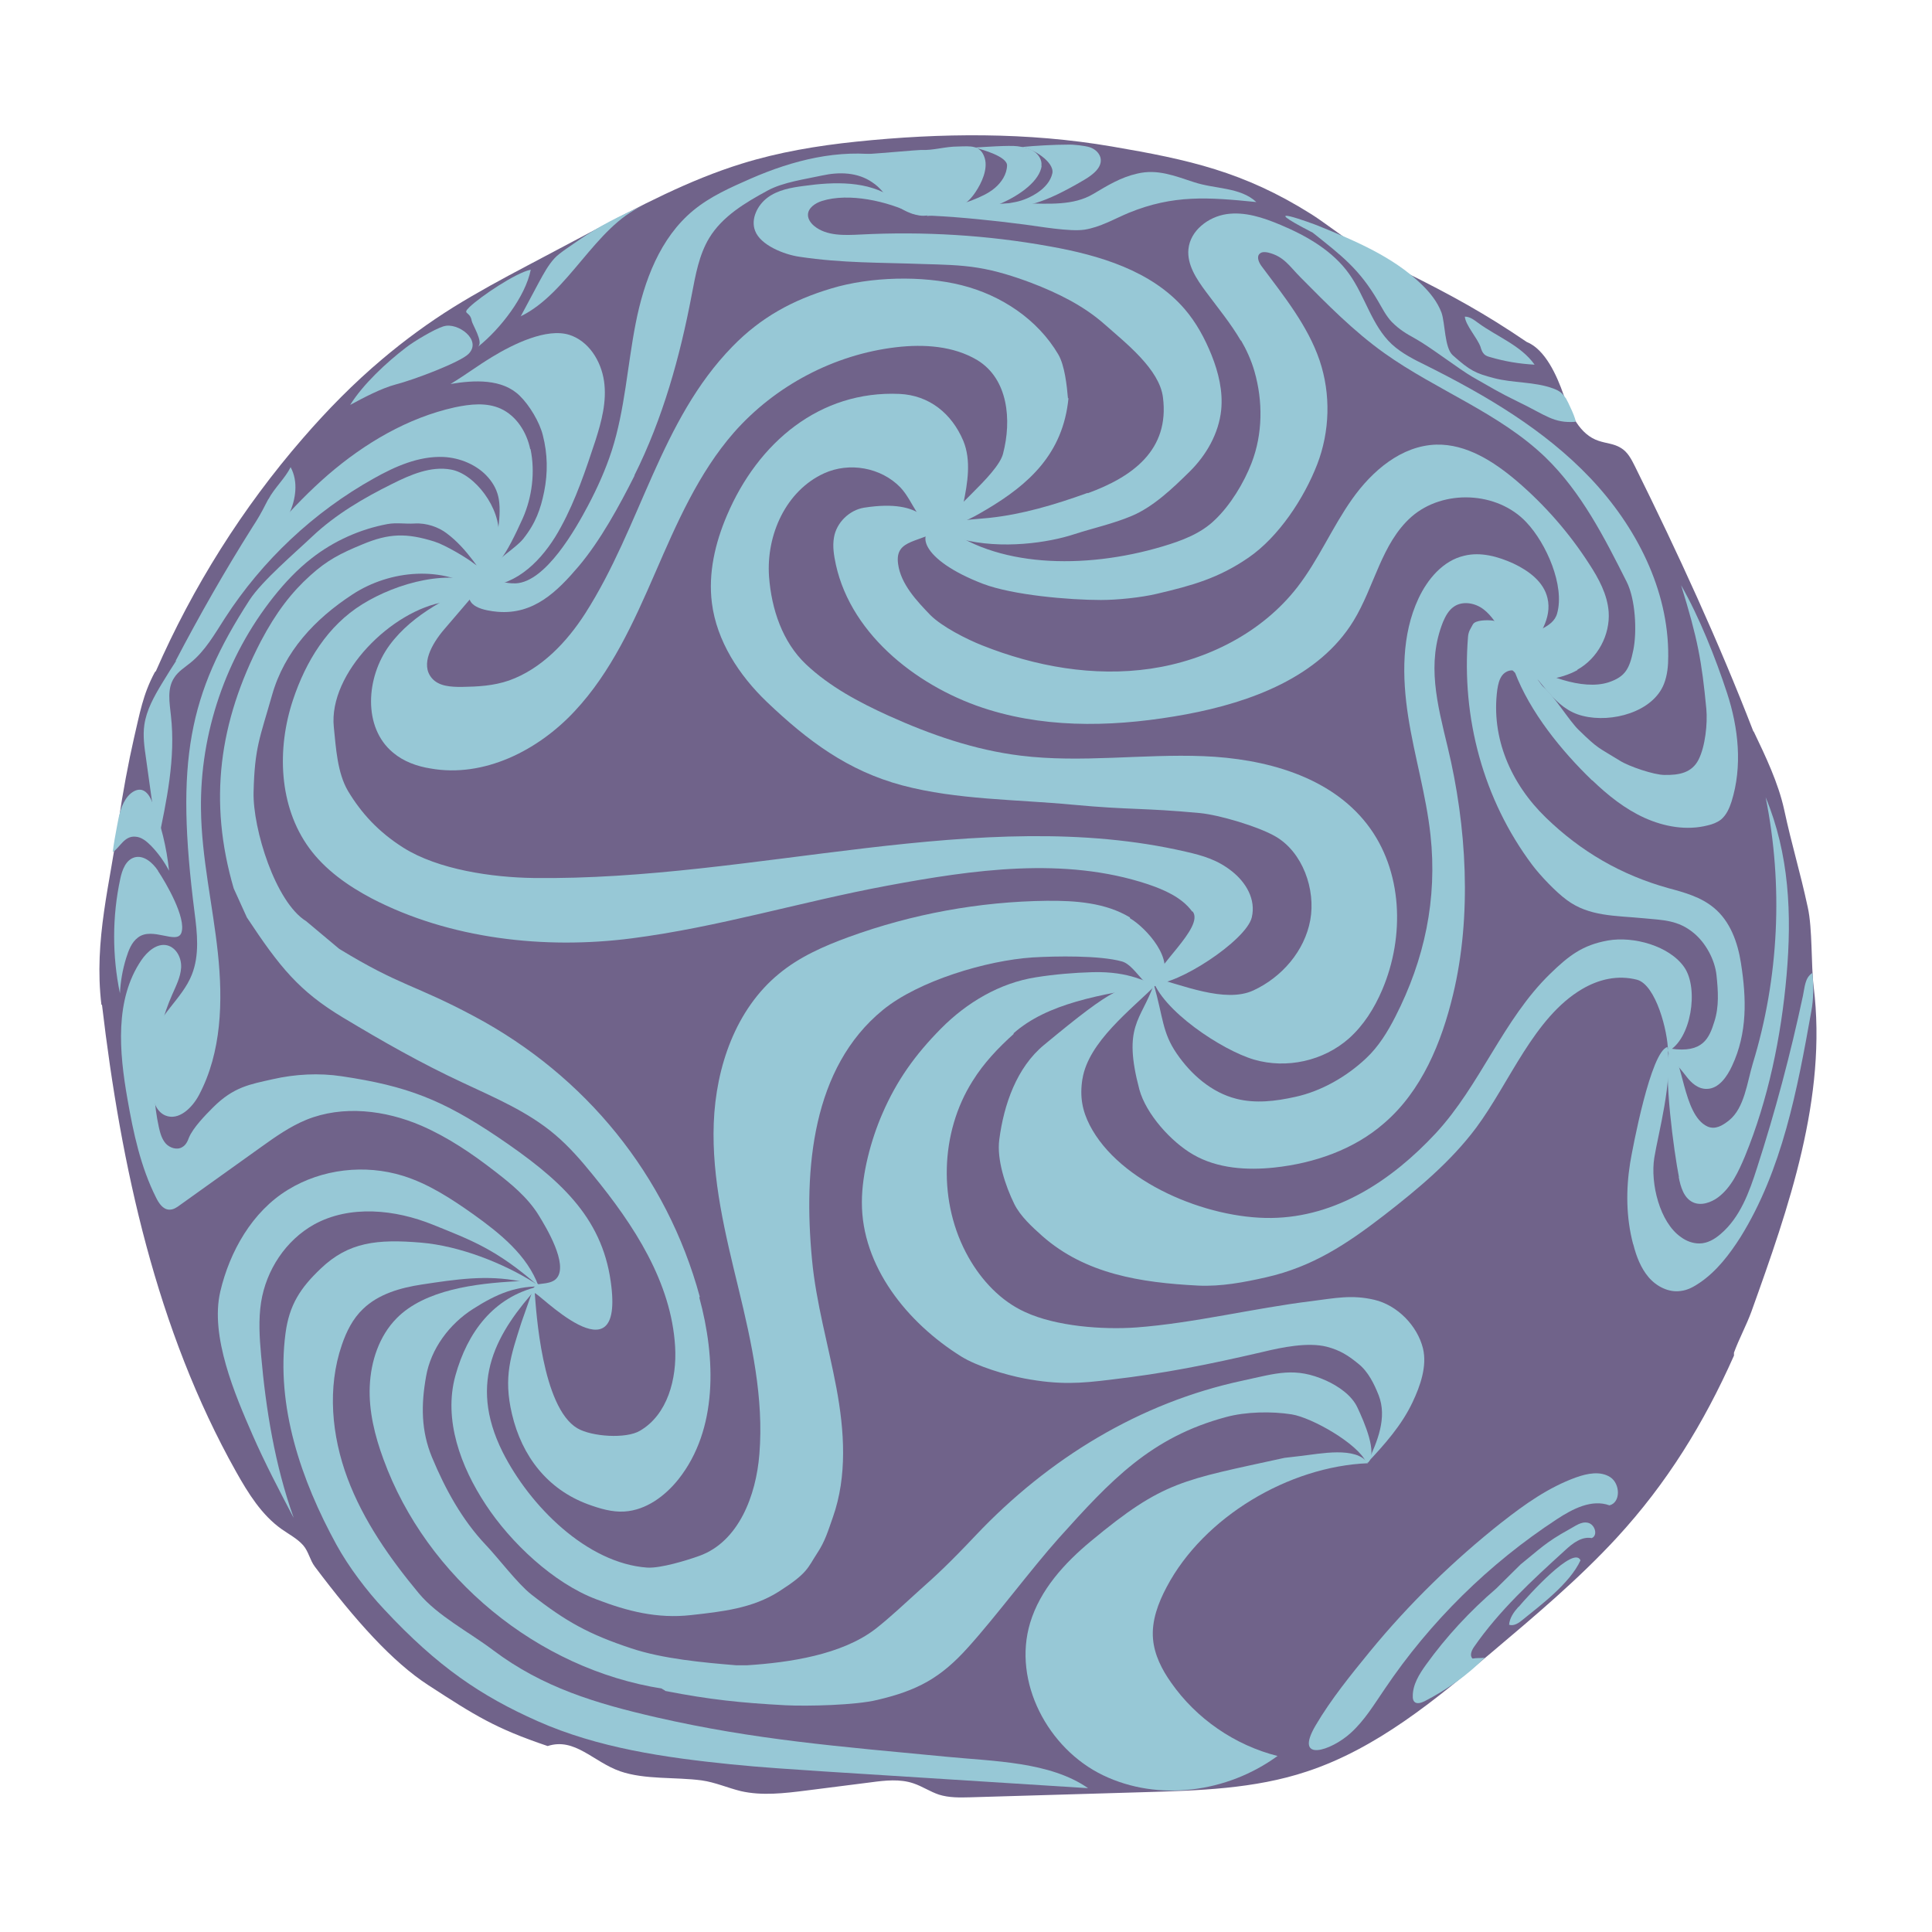 <svg viewBox="0 0 72 72" xmlns="http://www.w3.org/2000/svg" id="a"><defs><style>.b{fill:#97c8d6;}.c{fill:#70638a;}</style></defs><path d="M3.8,37.44c.71,6.03,2.03,12.12,5,17.41,.45,.8,.95,1.61,1.7,2.14,.27,.19,.58,.35,.8,.6,.2,.23,.25,.55,.43,.79,1.51,2.01,2.89,3.55,4.23,4.42,1.74,1.13,2.49,1.61,4.45,2.27,1.01-.33,1.7,.59,2.7,.94,.92,.32,2.08,.21,3.04,.34,.5,.07,.97,.28,1.46,.4,.79,.18,1.62,.08,2.42-.02l2.44-.31c.52-.07,1.07-.13,1.57,.04,.33,.11,.62,.31,.95,.42,.38,.12,.78,.11,1.17,.1l6.44-.19c2.06-.06,4.15-.12,6.1-.77,2.61-.86,4.79-2.67,6.89-4.44,1.61-1.36,3.23-2.72,4.66-4.27,1.87-2.03,3.25-4.27,4.37-6.79v-.11c.19-.52,.46-1.01,.65-1.53,1.4-3.9,2.83-7.99,2.32-12.11-.1-.81-.04-2.16-.22-2.96-.3-1.39-.58-2.25-.88-3.64-.22-1-.69-1.98-1.13-2.9l-.02-.02c-1.3-3.36-2.81-6.64-4.41-9.87-.13-.26-.27-.54-.53-.69-.26-.16-.52-.16-.82-.26-.71-.23-1.06-1.01-1.31-1.72s-.68-1.69-1.38-1.97c-1.54-1.05-2.82-1.75-4.49-2.58-.67-.33-1.4-.74-2.03-1.14-.48-.3-1.04-.75-1.52-1.05-2.5-1.57-4.54-2.02-7.41-2.51-3.14-.54-6.37-.51-9.54-.18-1.44,.15-2.88,.39-4.26,.82-1.97,.61-3.8,1.58-5.63,2.55l-2.36,1.25c-.93,.49-1.85,.99-2.74,1.54-.93,.58-1.82,1.23-2.66,1.94-1.07,.9-2.05,1.9-2.96,2.95-2.25,2.59-4.1,5.53-5.48,8.68l-.04,.04c-.45,.84-.56,1.54-.78,2.47-.19,.83-.44,2.14-.55,2.98-.33,2.43-.95,4.51-.66,6.95Z" class="c"></path><path d="M48.47,54.26c.72-.08,2.07-.37,2.51,.27-2.95,.12-6.12,2-7.5,4.61-.32,.6-.57,1.27-.51,1.94,.05,.59,.33,1.14,.67,1.62,.94,1.35,2.38,2.34,3.97,2.74-1.88,1.37-4.44,1.71-6.5,.72-2.06-.99-3.38-3.49-2.72-5.68,.37-1.23,1.28-2.23,2.27-3.05,2.71-2.25,3.39-2.26,7.21-3.1" class="b"></path><path d="M55.97,56.73c.85-.67,1.74-1.3,2.76-1.67,.42-.15,.91-.25,1.28-.01s.4,.94-.03,1.05c-.66-.24-1.37,.13-1.95,.51-2.54,1.66-4.74,3.83-6.43,6.34-.39,.57-.75,1.17-1.26,1.63-.73,.67-2.14,1.13-1.31-.28,.57-.97,1.31-1.88,2.02-2.75,1.46-1.78,3.12-3.4,4.93-4.83Z" class="b"></path><path d="M55.76,59.2c-.98,.84-1.86,1.79-2.61,2.83-.26,.36-.51,.76-.5,1.2,0,.06,.01,.13,.05,.18,.09,.11,.27,.05,.39-.01,.83-.43,1.57-.95,2.24-1.62-.16,.02-.29,0-.45,.03-.12-.1-.04-.3,.05-.43,.94-1.36,2.17-2.49,3.39-3.6,.28-.26,.62-.53,1-.46,.24-.1,.12-.51-.14-.57s-.48,.13-.71,.25c-.87,.48-1.09,.73-1.8,1.3" class="b"></path><path d="M56.59,59.88c-.17,.19-.33,.41-.35,.67,.18,.06,.37-.07,.51-.19,.65-.53,1.75-1.34,2.15-2.21-.24-.57-1.92,1.28-2.31,1.74Z" class="b"></path><path d="M60.87,46.38c.11,.44,.28,.88,.57,1.22s.75,.58,1.2,.51c.26-.03,.49-.16,.71-.31,.63-.43,1.1-1.05,1.51-1.69,1.56-2.51,2.12-5.5,2.64-8.41,.09-.48,.09-.95,.04-1.44-.28,.18-.28,.53-.35,.85-.46,2.16-1.03,4.31-1.71,6.41-.29,.91-.63,1.85-1.36,2.47-.22,.19-.49,.35-.79,.35-.25,0-.49-.09-.69-.24-.79-.55-1.14-2-.99-2.95,.15-.93,.69-2.84,.49-4.13-.62,.15-1.3,3.78-1.39,4.32-.16,1-.15,2.04,.11,3.02Z" class="b"></path><path d="M62.56,43.86c.07,.37,.19,.78,.52,.94,.3,.15,.68,.02,.95-.18,.49-.37,.76-.96,1-1.53,.87-2.12,1.35-4.46,1.55-6.74s.1-4.52-.78-6.64c.66,3.28,.5,6.73-.48,9.93-.21,.7-.31,1.65-.88,2.11-.25,.2-.52,.36-.81,.23-.93-.43-.9-2.65-1.42-2.85-.21,.96,.17,3.77,.36,4.74Z" class="b"></path><path d="M63.6,40.58c.45,0,.76-.45,.95-.86,.57-1.22,.54-2.5,.33-3.83-.12-.77-.4-1.56-1.01-2.06-.48-.4-1.09-.57-1.69-.73-1.76-.49-3.26-1.36-4.57-2.63-1.3-1.26-2.05-2.97-1.81-4.77,.03-.19,.07-.39,.19-.54s.34-.23,.51-.14c-.06-.69-.03-1.1-.48-1.63-.1-.12-.22-.23-.37-.26-.2-.03-.67-.03-.76,.14s-.16,.25-.18,.45c-.25,3.03,.57,6.08,2.39,8.51,.3,.4,.89,1.02,1.29,1.31,.83,.62,1.82,.58,2.85,.68,.75,.07,1.3,.07,1.88,.55,.45,.37,.79,1,.85,1.58s.1,1.16-.08,1.72c-.19,.61-.42,1.19-1.63,1.01-.37-.05,.31,.67,.59,1.04,.18,.24,.44,.47,.76,.46Z" class="b"></path><path d="M59.34,29.08c.58,.56,1.22,1.07,1.95,1.4s1.57,.48,2.35,.28c.18-.04,.36-.11,.5-.22,.2-.17,.31-.42,.39-.67,.41-1.31,.26-2.74-.17-4.05s-1.03-2.82-1.71-4.01c.62,2,.77,2.83,.94,4.61,.05,.54-.04,1.4-.29,1.89s-.72,.58-1.27,.57c-.39,0-1.33-.32-1.66-.53-.82-.51-.78-.41-1.54-1.15-.35-.34-.92-1.27-1.29-1.58-.27-.23-.52-1.06-1.09-.58,.57,1.5,1.74,2.94,2.88,4.04Z" class="b"></path><path d="M46.25,12.71c-.37-.64-.85-1.22-1.31-1.84-.35-.47-.71-1.01-.65-1.59,.07-.69,.74-1.2,1.42-1.3s1.37,.13,2.01,.4c.98,.41,1.95,.97,2.56,1.83,.6,.84,.84,1.92,1.59,2.62,.37,.34,.83,.57,1.28,.79,2.22,1.11,4.4,2.39,6.11,4.19,1.71,1.8,2.93,4.17,2.91,6.65,0,.35-.03,.7-.16,1.03-.41,1.04-1.94,1.46-3.02,1.19-1.08-.26-1.5-1.32-2.34-2.07,.86,.55,2.32,1.13,3.29,.82,.64-.21,.79-.52,.93-1.21s.08-1.89-.25-2.54c-.83-1.65-1.69-3.34-3.02-4.63-1.72-1.66-4.06-2.5-6.01-3.89-1.15-.82-2.14-1.83-3.13-2.83-.4-.4-.61-.78-1.21-.92-.1-.02-.22-.03-.3,.04-.14,.12-.03,.35,.08,.49,.82,1.1,1.71,2.2,2.15,3.5,.42,1.25,.38,2.64-.09,3.86-.49,1.27-1.44,2.71-2.56,3.48-1.12,.77-2.1,1.04-3.42,1.35-.59,.14-1.47,.23-2.08,.23-1.19,0-3.28-.18-4.39-.6-2.35-.9-2.64-2.02-1.53-2.21,1.94,1.58,5.26,1.7,8.23,.81,.7-.21,1.41-.47,1.94-.99,.57-.54,1.08-1.38,1.36-2.11,.42-1.08,.43-2.31,.11-3.42-.12-.42-.3-.81-.51-1.17Z" class="b"></path><path d="M58.78,24.96c.76-.42,1.23-1.3,1.17-2.16-.05-.65-.37-1.24-.73-1.79-.74-1.15-1.65-2.19-2.69-3.08-.86-.73-1.88-1.39-3.01-1.36-1.29,.04-2.38,.97-3.13,2.03s-1.25,2.26-2.04,3.28c-1.31,1.69-3.36,2.73-5.47,3.04-2.12,.31-4.3-.08-6.28-.87-.58-.23-1.49-.69-1.93-1.13-.5-.52-1.1-1.15-1.2-1.9-.14-.98,.87-.76,1.7-1.38-.48-.59,.51,.51-.18,.18-.36-.17-.49-1.26-2.79-.9-.55,.09-1.03,.56-1.12,1.11-.06,.34,0,.68,.07,1.01,.59,2.69,3.18,4.64,5.7,5.41,2.37,.73,4.92,.62,7.36,.17,2.41-.45,4.95-1.39,6.23-3.48,.78-1.27,1.04-2.89,2.16-3.88,1.19-1.04,3.2-.95,4.28,.2,.75,.79,1.44,2.37,1.15,3.4-.16,.58-.94,.62-1.35,1.05-.39,.41-.67,.95-.06,1.26s1.56,.14,2.17-.2Z" class="b"></path><path d="M58.71,15.72c-.82,.06-1.1-.25-2.14-.75-.7-.34-1.02-.54-1.69-.92-.53-.31-1.58-1.12-2.12-1.42-.36-.2-.6-.34-.89-.63-.22-.23-.36-.52-.52-.79-.7-1.19-1.35-1.68-2.43-2.54-2.31-1.19,0-.34,.22-.25,1.37,.56,2.78,1.15,3.84,2.18,.31,.3,.59,.65,.74,1.05,.14,.4,.11,1.31,.42,1.59,.65,.58,.85,.67,1.53,.85,.72,.19,1.52,.13,2.22,.39,.24,.09,.33,.17,.47,.37,.04,.06,.44,.87,.34,.88Z" class="b"></path><path d="M55.18,12.95c.03,.09,.06,.18,.13,.25,.06,.06,.15,.09,.23,.11,.54,.16,1.09,.25,1.65,.28-.51-.72-1.4-1.04-2.11-1.56-.15-.11-.3-.23-.49-.23,.03,.33,.46,.78,.59,1.14Z" class="b"></path><path d="M40.54,18.38c1.67-.61,3.05-1.61,2.8-3.57-.13-1.05-1.38-2.02-2.17-2.72-.79-.7-1.75-1.17-2.74-1.55-.64-.24-1.3-.45-1.98-.56-.67-.11-1.35-.12-2.03-.14-1.62-.06-3.02-.03-4.62-.27-.57-.08-1.46-.43-1.66-.97-.17-.44,.09-.96,.47-1.24s.87-.37,1.34-.43c1.14-.16,2.4-.2,3.34,.45,.24,.17,.83,.31,.74,.59-.95-.47-2.39-.8-3.4-.48-.25,.08-.52,.26-.52,.52,0,.16,.11,.31,.23,.41,.46,.38,1.13,.35,1.73,.32,2.35-.12,4.72,.02,7.04,.44,1.86,.33,3.81,.91,5.04,2.34,.43,.5,.75,1.09,1,1.71,.26,.65,.43,1.35,.36,2.05-.09,.87-.55,1.68-1.18,2.3s-1.35,1.31-2.16,1.65c-.69,.29-1.43,.45-2.14,.68-.94,.31-2.69,.58-4.22,.18-.3-.08-1.04-.11-.93-.47,.06-.19,1.76-.29,1.99-.32,1.22-.13,2.41-.48,3.66-.93Z" class="b"></path><path d="M40.34,40.2c-.11,.68,0,1.2,.27,1.73,1.1,2.14,4.36,3.49,6.77,3.46,2.41-.03,4.48-1.39,6.12-3.15,1.67-1.8,2.51-4.24,4.27-5.95,.69-.67,1.2-1.07,2.15-1.24s2.3,.2,2.85,1c.55,.8,.25,2.69-.61,3.13,0-.73-.45-2.49-1.16-2.67-.71-.18-1.41-.02-2.04,.35-1.8,1.06-2.7,3.49-3.95,5.17-.95,1.27-2.18,2.29-3.43,3.26-1.4,1.08-2.67,1.92-4.39,2.31-.84,.19-1.68,.35-2.54,.31-2.14-.11-4.2-.43-5.81-1.85-.38-.34-.81-.73-1.04-1.19-.33-.67-.66-1.66-.56-2.4,.17-1.31,.65-2.69,1.67-3.53,2.63-2.18,3-2.3,4.16-2.23-.92,.92-2.51,2.12-2.73,3.5Z" class="b"></path><path d="M56,23.65c-.19-.35-.4-.7-.71-.94s-.78-.33-1.11-.1c-.19,.13-.31,.35-.4,.56-.62,1.55-.22,3.05,.17,4.67,.71,2.94,.91,6.29,.2,9.23-.43,1.79-1.17,3.59-2.57,4.79-1.12,.98-2.6,1.49-4.08,1.65-1.03,.11-2.13,.04-3.03-.48-.82-.47-1.76-1.51-2.01-2.43-.63-2.38,.06-2.56,.54-3.91,.35,1.23,.31,1.78,.85,2.57s1.31,1.46,2.23,1.69c.71,.18,1.46,.09,2.18-.07,.98-.21,1.93-.76,2.65-1.44,.46-.43,.8-.98,1.09-1.55,1.09-2.13,1.57-4.39,1.31-6.77-.16-1.49-.6-2.93-.83-4.41s-.25-3.05,.38-4.4c.34-.73,.92-1.42,1.71-1.6,.61-.15,1.26,.03,1.83,.29,.57,.27,1.13,.68,1.27,1.29,.18,.75-.32,1.47-.81,2.06-.13,.16-.36,.33-.52,.2" class="b"></path><path d="M42.93,36.43c.34,1.21,2.61,2.71,3.81,3.06,1.21,.35,2.58,.05,3.53-.79,.55-.49,.95-1.13,1.24-1.81,.85-1.99,.77-4.45-.56-6.17-1.39-1.8-3.82-2.45-6.1-2.54-2.27-.09-4.56,.26-6.82-.02-1.71-.21-3.35-.78-4.92-1.49-1.1-.5-2.19-1.08-3.07-1.91-.88-.83-1.29-2.06-1.38-3.27-.11-1.56,.63-3.2,2.05-3.85,.94-.43,2.12-.22,2.84,.52,.51,.53,.72,1.53,1.45,1.6,.67,.06,.45-.25,.77-.86l.13-.13c.16-.77,.3-1.61,0-2.34-.43-1.02-1.27-1.7-2.38-1.75-2.96-.13-5.27,1.8-6.43,4.53-.44,1.03-.7,2.15-.56,3.26,.18,1.42,1.01,2.69,2.04,3.68,1.53,1.46,3.03,2.58,5.06,3.12s4.26,.52,6.36,.72c2.14,.2,2.58,.11,4.72,.31,.73,.07,2.18,.5,2.82,.87,1.01,.58,1.51,1.97,1.3,3.12s-1.06,2.13-2.12,2.62-2.68-.22-3.81-.5Z" class="b"></path><path d="M38.2,8.37c.54,.07,1.67,.27,2.21,.19,.59-.09,1.11-.4,1.66-.63,1.67-.68,2.96-.58,4.75-.4-.6-.56-1.54-.48-2.32-.74-.74-.24-1.37-.5-2.12-.32-.62,.14-1.1,.44-1.64,.76-.74,.44-1.66,.36-2.53,.35-.72-.01-1.43,.03-2.14,.08-.34,.02-1.28-.19-1.39,.14-.12,.35-.26,.23,.05,.24,1.08,.05,2.39,.19,3.47,.33Z" class="b"></path><path d="M37.06,7.76c.14-.09,.32-.18,.48-.13,.57,.15,1.35-.03,2.87-.93,.32-.19,.69-.47,.6-.83-.05-.18-.21-.32-.39-.38s-.63-.11-.82-.1c-.51,0-1.23,.04-1.73,.09,.42,.05,1.22,.55,1.15,.97-.06,.3-.29,.55-.54,.72-.25,.17-.54,.3-.84,.36-.55,.12-1.18,.07-1.61,.44" class="b"></path><path d="M38.81,6.18c.03-.21-.1-.42-.28-.54s-.4-.16-.61-.19c-.3-.04-1.3,.03-1.6,.05,.32,.08,1.22,.34,1.21,.67s-.21,.63-.46,.84-.56,.34-.86,.46-.81,.21-1.05,.41c.96,.4,3.51-.62,3.66-1.7Z" class="b"></path><path d="M37.78,38.53c-.58,.52-1.12,1.09-1.53,1.75-1.23,1.94-1.29,4.57-.16,6.57,.49,.87,1.21,1.64,2.12,2.05,1.15,.53,2.88,.66,4.14,.57,2.14-.16,4.39-.72,6.52-.98,.87-.11,1.5-.25,2.35-.05s1.6,.96,1.81,1.81c.16,.66-.1,1.4-.39,2.01-.4,.85-1.04,1.57-1.68,2.25,.38-.8,.74-1.68,.42-2.51-.17-.43-.39-.88-.75-1.17-.39-.32-.69-.51-1.18-.64-.7-.18-1.68,.02-2.38,.19-2.03,.47-3.64,.8-5.71,1.04-1.07,.13-1.86,.2-3.19-.05-.68-.13-1.76-.45-2.35-.82-2.02-1.26-3.71-3.37-3.7-5.75,0-1.06,.34-2.32,.76-3.29,.54-1.25,1.23-2.21,2.19-3.18,.96-.97,2.19-1.7,3.54-1.91,.69-.11,1.41-.17,2.1-.19,1.44-.04,2.03,.41,2.43,.49-2.16,.34-4.12,.68-5.37,1.79Z" class="b"></path><path d="M24.81,63.02c1.64,.32,2.79,.44,4.46,.53,.83,.04,2.62,0,3.43-.2,1.49-.35,2.36-.82,3.38-1.96,1.03-1.14,2.36-2.93,3.38-4.07,1.93-2.15,3.43-3.76,6.23-4.51,.73-.2,1.7-.22,2.45-.1,.75,.12,2.46,1.09,2.77,1.78l.07,.02c.37-.35-.14-1.52-.39-2.05-.21-.46-.71-.8-1.17-1.01-1.16-.52-1.85-.27-3.1,0-3.85,.82-7.25,2.91-9.95,5.76-1.03,1.09-1.47,1.49-2.11,2.06-.51,.46-1.1,1.02-1.64,1.44-1.25,.96-3.21,1.25-4.78,1.35h-.4c-1.23-.1-2.74-.24-3.91-.63-1.57-.52-2.43-.99-3.73-2.01-.51-.4-1.25-1.38-1.7-1.85-.88-.93-1.51-2.08-2-3.26-.41-.99-.41-1.96-.22-3.02,.18-1.03,.87-1.95,1.75-2.51s1.63-.89,2.68-.83c-.41-.16-.62-.22-1.07-.2-1.5,.08-3.41,.31-4.46,1.38-.65,.66-.96,1.6-1,2.53s.19,1.85,.51,2.72c1.61,4.42,5.75,7.82,10.39,8.55-.08-.01,.18,.09,.09,.08Z" class="b"></path><path d="M19.94,47.82c-1.2-.76-2.83-1.39-4.24-1.51-1.65-.14-2.71-.02-3.74,.96-.77,.73-1.18,1.36-1.32,2.42-.36,2.72,.58,5.47,1.9,7.88,.45,.82,1.13,1.72,1.77,2.4,2.01,2.16,3.63,3.24,5.72,4.17,2.25,1,4.74,1.36,7.2,1.61,1.17,.12,2.35,.19,3.53,.27l9.79,.62c-1.42-.99-3.53-1-5.26-1.17-4.07-.39-7.16-.63-10.83-1.47-2.26-.52-4.23-1.11-6.08-2.5-.87-.66-2.07-1.28-2.77-2.12-1.08-1.3-2.07-2.71-2.66-4.29s-.76-3.37-.21-4.97c.17-.5,.41-.98,.79-1.34,.58-.56,1.4-.79,2.19-.91,1.26-.19,2.41-.37,3.66-.12,.22,.12-.12,.19,.29,.12" class="b"></path><path d="M10.94,56.55c-.69-1.94-1.03-4-1.21-6.05-.06-.66-.1-1.32,0-1.97,.19-1.2,.92-2.31,1.98-2.9,1.33-.73,3.01-.56,4.42,.01,1.41,.57,2.37,.91,3.94,2.29-.42-1.15-1.43-1.96-2.42-2.67-.82-.58-1.67-1.14-2.63-1.44-1.42-.44-3.02-.26-4.29,.52-1.33,.81-2.17,2.3-2.52,3.79-.39,1.67,.55,3.85,1.2,5.34,.46,1.05,.99,2.06,1.52,3.07Z" class="b"></path><path d="M42.11,34.19c-.91-.55-2.03-.63-3.1-.62-2.51,.03-5.02,.49-7.38,1.35-.93,.34-1.84,.74-2.6,1.37-1.61,1.32-2.35,3.47-2.43,5.56s.43,4.14,.92,6.16,.95,4.1,.78,6.18c-.12,1.54-.77,3.26-2.23,3.79-.47,.17-1.45,.47-1.95,.44-2.25-.16-4.38-2.3-5.39-4.31-1.32-2.65-.19-4.48,1.32-6.16-1.65,.39-2.63,1.69-3.08,3.32-.45,1.64,.2,3.39,1.13,4.8,.93,1.42,2.53,2.93,4.12,3.53,1.17,.45,2.28,.73,3.53,.59,1.17-.13,2.29-.25,3.28-.88,1.08-.69,1.06-.87,1.42-1.42,.3-.45,.41-.84,.59-1.35,.54-1.53,.43-3.22,.13-4.82s-.76-3.17-.91-4.79c-.32-3.38,.01-7.14,2.64-9.29,1.33-1.09,3.88-1.85,5.59-1.96,.86-.05,2.49-.08,3.32,.15,.58,.16,.96,1.38,1.44,.73,.57-.77-.53-1.98-1.14-2.34Z" class="b"></path><path d="M44.43,33.97c-.39-.53-1.04-.81-1.66-1.02-3.11-1.03-6.5-.54-9.72,.06-3.22,.6-6.26,1.54-9.51,1.96s-6.79,.02-9.69-1.49c-.89-.47-1.74-1.07-2.33-1.88-1.13-1.55-1.21-3.69-.6-5.52,.48-1.44,1.29-2.76,2.58-3.56,1.29-.8,3.31-1.37,4.66-.69-.33,.63-.88,.49-1.57,.6-1.99,.31-4.35,2.66-4.15,4.66,.08,.78,.13,1.71,.53,2.39,.5,.83,1.13,1.52,2.06,2.11,1.3,.82,3.32,1.11,4.85,1.13,8.24,.11,16.67-2.75,24.31-.98,.66,.15,1.19,.31,1.72,.73s.9,1.05,.74,1.72c-.21,.87-2.81,2.55-3.65,2.47-.01-.61,1.89-2.09,1.45-2.69Z" class="b"></path><path d="M39.8,14.85c-.04-.47-.12-1.23-.36-1.64-.77-1.31-2.13-2.21-3.6-2.58s-3.41-.32-4.86,.12c-1.44,.43-2.63,1.08-3.68,2.16-2.7,2.76-3.41,6.7-5.49,9.95-.68,1.06-1.63,2.07-2.84,2.5-.58,.2-1.16,.23-1.77,.24-.39,0-.84-.02-1.1-.32-.45-.51,0-1.29,.44-1.81l1.61-1.88c-1.34,.61-2.75,1.26-3.63,2.45s-1.01,3.07,.13,4.01c.39,.33,.89,.51,1.4,.59,1.97,.35,3.99-.66,5.36-2.13,1.37-1.46,2.21-3.33,3.01-5.17s1.61-3.71,2.93-5.22c1.54-1.75,3.74-2.91,6.05-3.18,1.03-.12,2.13-.05,3.02,.48,1.15,.7,1.29,2.23,.96,3.49-.21,.82-2.22,2.29-2.01,2.54,.23,.28,1.24-.38,1.44-.49,1.5-.9,2.81-2.03,3.01-4.13Z" class="b"></path><path d="M23.64,17.72c1.06-2.12,1.7-4.42,2.14-6.74,.14-.73,.27-1.48,.65-2.11,.49-.81,1.35-1.32,2.18-1.77,.57-.31,1.39-.42,2.03-.56s1.32-.12,1.86,.25c.33,.22,.39,.38,.67,.66s.69,.52,1.09,.58,.78-.12,.87-.52c.04-.17,0-.35-.06-.51-.32-.85-1.23-1.06-2.12-1.2-1.7-.26-3.4,.17-4.98,.86-.75,.33-1.5,.66-2.13,1.18-1.24,1.02-1.84,2.63-2.15,4.21s-.4,3.21-.89,4.74c-.23,.71-.54,1.4-.89,2.06-.45,.85-1.57,2.84-2.69,2.89-.82,.03-1.25-.59-1.66,.22-.33,.65,.52,.8,.99,.84,1.34,.11,2.21-.75,3.01-1.69,.82-.97,1.52-2.26,2.09-3.39Z" class="b"></path><path d="M32.21,5.75c1.25,.48,2.94,3.23,4.15,1.4,.22-.33,.46-.84,.34-1.25-.15-.51-.54-.45-.99-.44-.51,0-.9,.15-1.41,.13-.14,0-1.32,.11-2.08,.16Z" class="b"></path><path d="M26.08,48.33c-1.23-4.53-4.26-8.24-8.4-10.45-2.24-1.2-2.75-1.12-5.04-2.52l-1.23-1.03c-1.15-.71-1.99-3.45-1.96-4.8,.04-1.68,.23-2.01,.69-3.63,.46-1.62,1.59-2.83,3-3.75,1.41-.92,3.37-1.08,4.75-.13,.35-.05,.53-.48,.45-.82-.09-.34-.37,.04-.65-.18-.32-.25-1.12-.72-1.51-.84-1.03-.32-1.68-.31-2.68,.11-.8,.33-1.3,.58-1.94,1.16-.7,.63-1.27,1.37-1.84,2.45-1.56,3.01-1.96,5.96-1.01,9.21l.49,1.08c1.23,1.86,1.95,2.75,3.58,3.73,1.48,.89,2.9,1.7,4.47,2.43,1.19,.56,2.43,1.08,3.44,1.94,.52,.44,.97,.96,1.4,1.49,1.53,1.87,2.93,4,3.07,6.41,.07,1.19-.28,2.53-1.31,3.13-.52,.31-1.8,.22-2.33-.09-1.33-.78-1.54-4.42-1.59-5.03-.01-.18,3.38,3.42,2.83-.44-.34-2.43-1.92-3.84-4.23-5.4-2.04-1.37-3.36-1.89-5.79-2.25-.85-.13-1.75-.08-2.58,.11-.84,.19-1.45,.28-2.22,1.05-.28,.28-.75,.76-.9,1.13-.05,.14-.12,.28-.25,.35-.19,.12-.46,.03-.61-.13-.15-.17-.21-.39-.26-.61-.36-1.65-.18-3.41,.5-4.95,.14-.32,.31-.65,.33-1,.02-.35-.17-.74-.52-.83-.38-.09-.74,.23-.96,.55-1,1.47-.83,3.42-.52,5.18,.22,1.26,.49,2.53,1.07,3.68,.1,.2,.25,.43,.48,.44,.16,.01,.3-.09,.42-.18,1.01-.72,2.01-1.44,3.02-2.16,.53-.38,1.07-.76,1.68-1.01,1.36-.55,2.93-.36,4.28,.22,.99,.43,1.89,1.04,2.74,1.7,.61,.47,1.22,.97,1.63,1.63,.29,.47,1.11,1.83,.68,2.35-.19,.24-.65,.19-.74,.25-.13,.08-.16,.18-.19,.3l-.39,1.11c-.39,1.23-.68,2.01-.35,3.41,.37,1.57,1.32,2.8,2.83,3.36,.44,.16,.9,.3,1.36,.27,.81-.05,1.52-.58,2.02-1.21,1.46-1.85,1.39-4.49,.77-6.77Z" class="b"></path><path d="M5.89,32.45c-.2-.3-.53-.59-.87-.5-.33,.09-.47,.47-.54,.81-.3,1.4-.3,2.86-.01,4.26,.02-.44,.1-.89,.23-1.31,.09-.29,.2-.59,.44-.77,.54-.42,1.46,.28,1.62-.18,.19-.55-.58-1.87-.87-2.3Z" class="b"></path><path d="M5.04,31.18c.23,.01,.42,.17,.59,.34,.27,.28,.49,.59,.67,.93-.09-.87-.3-1.73-.62-2.54-.08-.2-.19-.41-.39-.47-.19-.05-.39,.08-.52,.23-.26,.31-.34,.73-.41,1.12-.06,.32-.12,.64-.16,.97,.28-.19,.43-.61,.84-.58Z" class="b"></path><path d="M5.6,39.6c.11,.34,.05,.71,.07,1.07s.16,.76,.49,.9c.5,.21,1.01-.29,1.26-.77,.84-1.59,.89-3.49,.7-5.28s-.61-3.56-.63-5.36c-.04-2.84,.93-5.68,2.7-7.91,.42-.53,.89-1.03,1.43-1.45,.82-.64,1.8-1.08,2.82-1.27,.33-.06,.67,0,1-.02,.46-.03,.91,.14,1.2,.36,.78,.58,1.24,1.41,1.83,2.17,.23-.88,.03-1.16,.11-2.06,.09-1.03-.88-2.32-1.77-2.48-.75-.14-1.51,.19-2.19,.53-1.07,.53-2.11,1.14-2.98,1.96-.61,.58-1.88,1.66-2.34,2.37-2.28,3.52-2.77,6-2.05,11.64,.1,.77,.19,1.59-.1,2.32-.36,.92-1.32,1.55-1.51,2.52" class="b"></path><path d="M19.76,16.74c-.13-.63-.51-1.24-1.1-1.51-.53-.24-1.14-.17-1.71-.05-1.76,.39-3.36,1.34-4.72,2.51-1.36,1.18-2.51,2.58-3.6,4.02-.92,1.22-1.81,2.46-2.6,3.77-.29,.48-.57,.98-.65,1.53-.06,.41,0,.83,.06,1.24l.44,3.16c.33-1.56,.67-3.16,.49-4.74-.05-.48-.15-1,.12-1.41,.15-.24,.4-.39,.62-.57,.54-.44,.89-1.06,1.27-1.65,1.39-2.15,3.31-3.96,5.55-5.21,.8-.45,1.68-.84,2.6-.8,.61,.03,1.25,.29,1.66,.76,.21,.24,.35,.51,.4,.82,.06,.34,.02,.86-.04,1.17-.38,2.19,.39,.74,.93-.46,.35-.79,.47-1.73,.29-2.59Z" class="b"></path><path d="M18.32,21.83c1.16-.16,2.04-1.17,2.59-2.2,.55-1.01,.92-2.12,1.28-3.21,.23-.72,.43-1.47,.32-2.22s-.57-1.49-1.29-1.72c-.85-.27-2.1,.35-2.86,.81-.64,.39-.93,.63-1.57,1.02,.89-.15,1.93-.2,2.58,.44,.36,.35,.74,.98,.86,1.47,.18,.7,.19,1.4,.05,2.1-.13,.64-.31,1.17-.78,1.76-.29,.36-1.01,.76-1.24,1.16" class="b"></path><path d="M19.4,11.8l.69-1.29c.17-.31,.34-.63,.58-.89,.17-.19,.69-.52,.9-.67,.75-.52,1.55-.92,2.38-1.28-1.77,.78-2.77,3.26-4.55,4.12Z" class="b"></path><path d="M17.83,12.91c.81-.65,1.75-1.85,1.95-2.86-.57,.12-1.87,1-2.28,1.39-.3,.29,.02,.14,.08,.52,.03,.15,.44,.79,.24,.95Z" class="b"></path><path d="M16.53,12.16c-.35,.11-1.12,.57-1.41,.8-.72,.55-1.59,1.36-2.07,2.13,.48-.26,1.16-.62,1.69-.76,.7-.18,2.41-.83,2.72-1.14,.52-.52-.41-1.19-.92-1.03Z" class="b"></path><path d="M10,18.6l-.11,.21c-.07,.14-.14,.27-.22,.41-.08,.14-.17,.28-.26,.42-1.03,1.63-1.98,3.3-2.87,5,.59-.23,.94-.83,1.26-1.38,.55-.93,1.18-1.82,1.89-2.64,.39-.46,.82-.91,1.08-1.46s.35-1.22,.06-1.75c-.2,.41-.6,.77-.83,1.2Z" class="b"></path></svg>